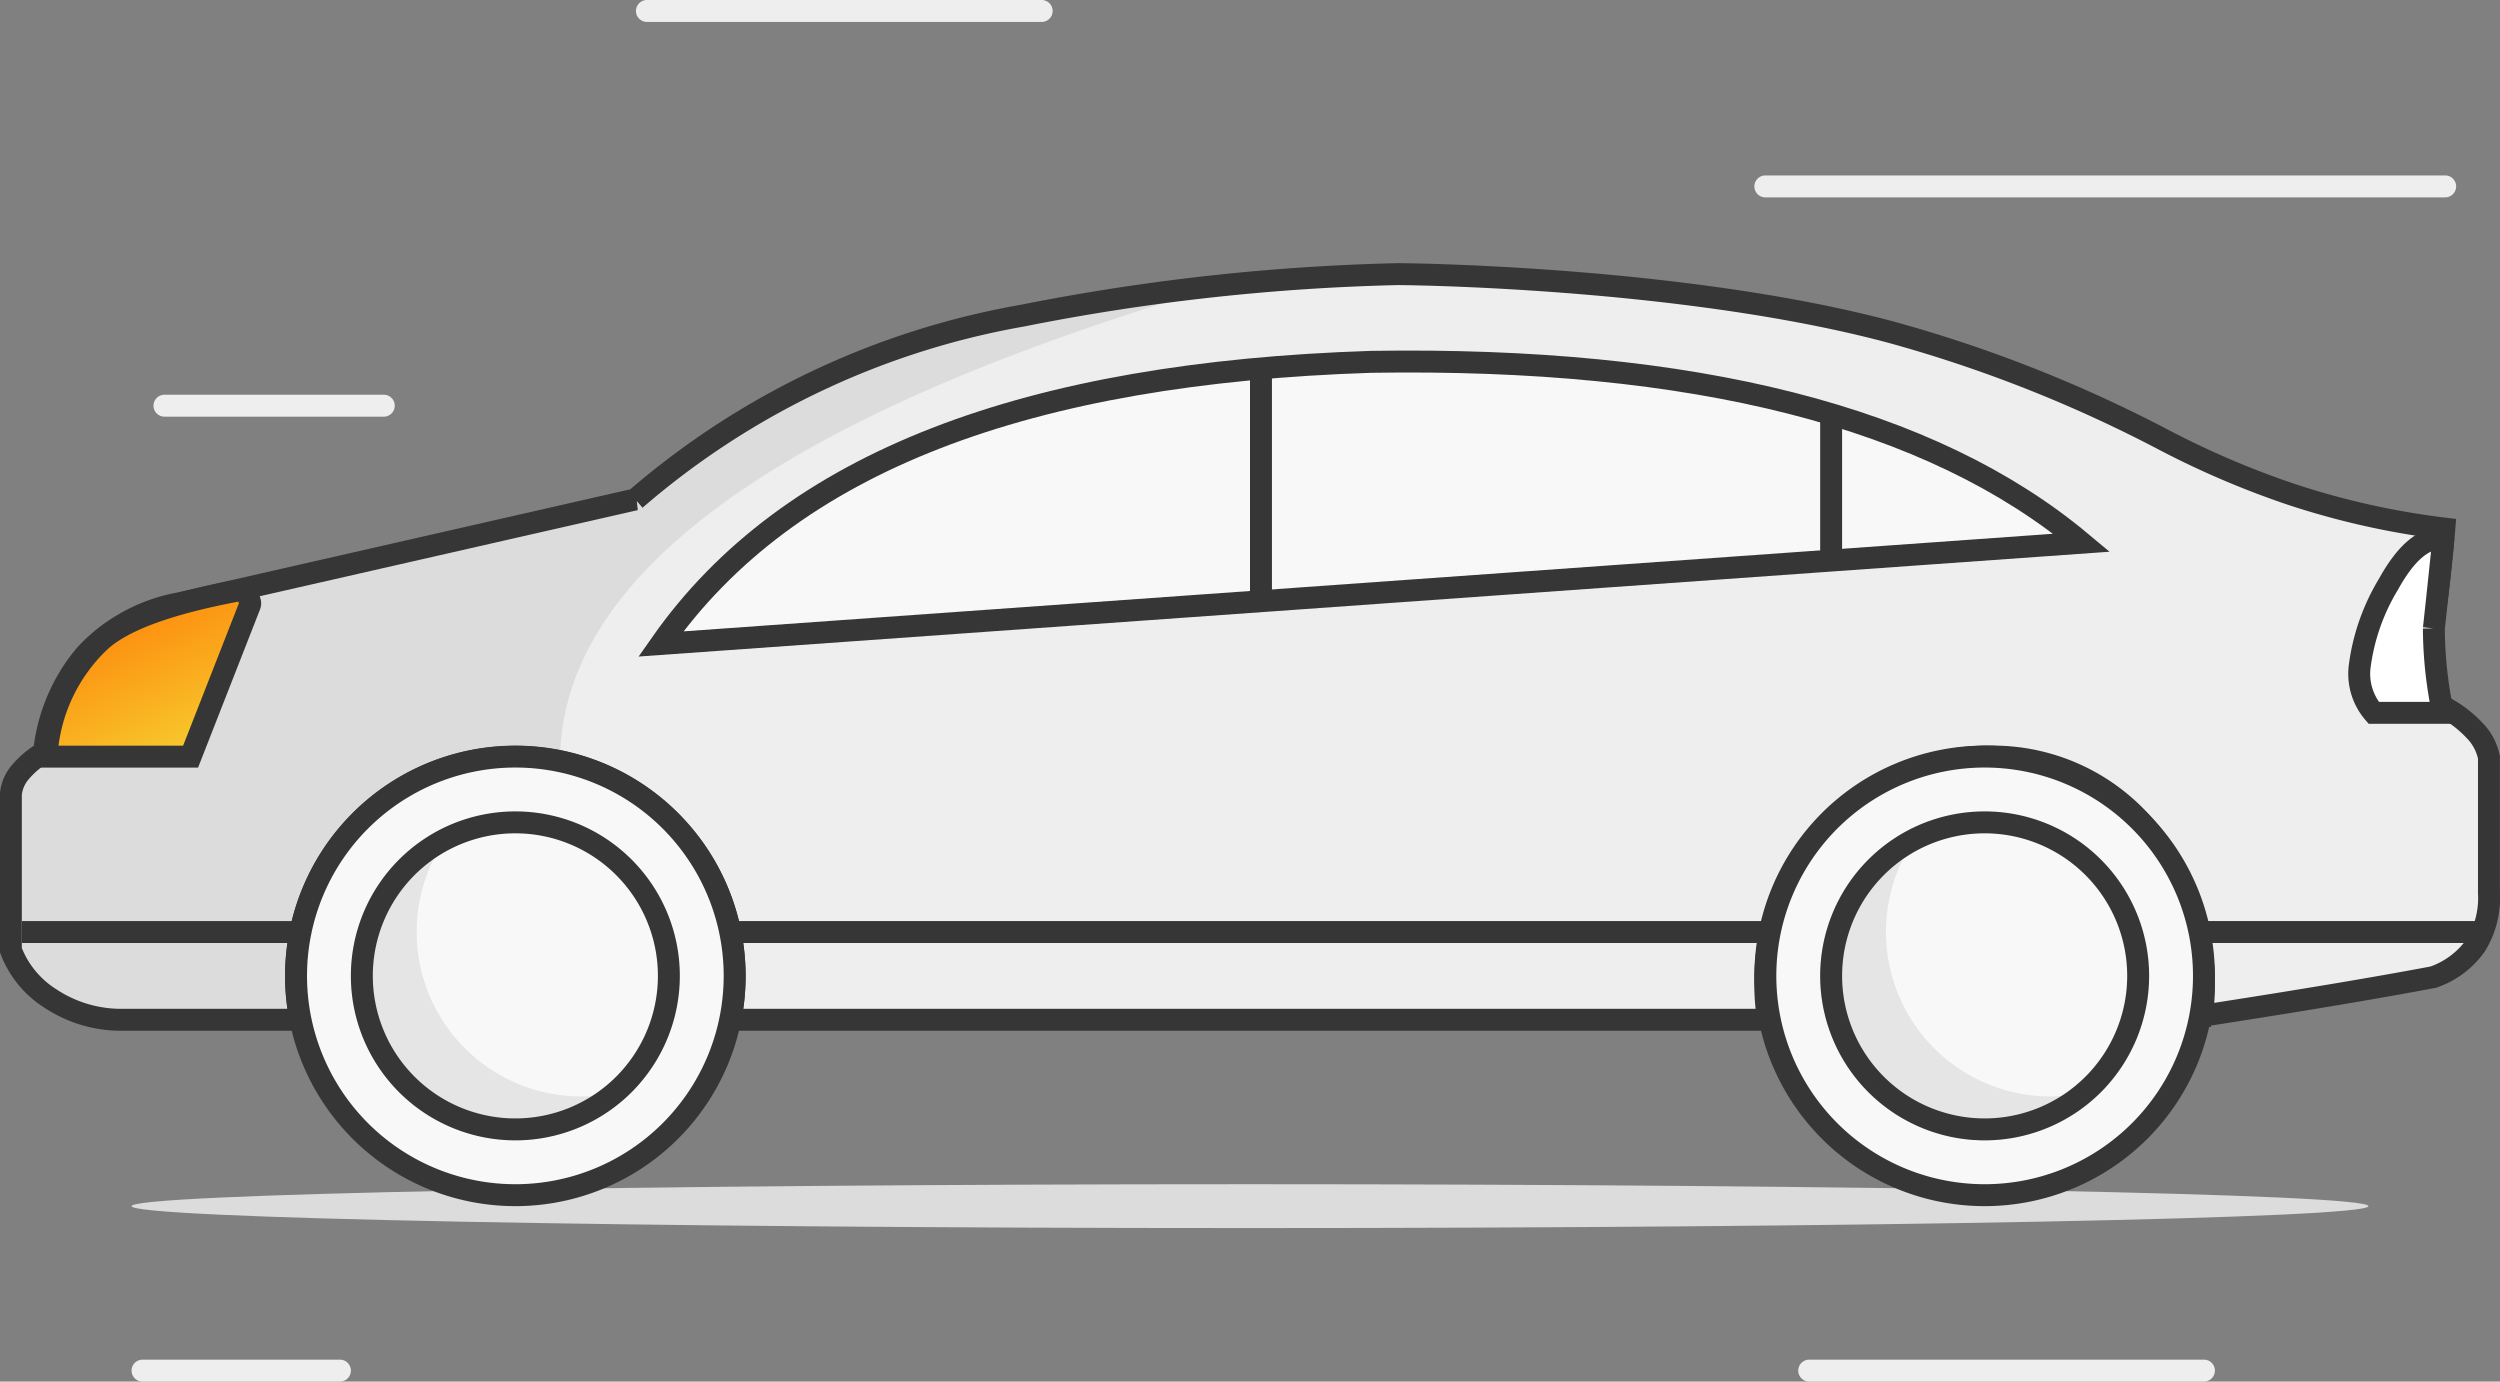 <svg xmlns="http://www.w3.org/2000/svg" xmlns:xlink="http://www.w3.org/1999/xlink" width="114" height="63" viewBox="0 0 114 63">
  <rect x="0" y="0" width="114" height="63" fill="#808080" stroke="none"/>
  <defs>
    <linearGradient id="linear-gradient" x1="0.772" y1="1" x2="0.218" gradientUnits="objectBoundingBox">
      <stop offset="0" stop-color="#f7ce2f"/>
      <stop offset="1" stop-color="#fe7c06"/>
    </linearGradient>
  </defs>
  <g id="Group_1" data-name="Group 1" transform="translate(-3 -30)">
    <path id="Path_4" data-name="Path 4" d="M66.733,42.5c1.888.013,13.629.275,22.483,2.643a62.3,62.3,0,0,1,12.3,4.834,40.208,40.208,0,0,0,6.037,2.589,36.112,36.112,0,0,0,6.909,1.537q-.2,2.414-.483,4.181a13.466,13.466,0,0,0,0,3.746,5.236,5.236,0,0,1,1.852,1.269,2.445,2.445,0,0,1,.665,1.238v6.179a4.091,4.091,0,0,1-.61,2.4,3.938,3.938,0,0,1-1.926,1.441q-3.9.738-10.567,1.769A8.63,8.63,0,0,0,103.5,75a10.947,10.947,0,0,0-2.743-7.374A9.136,9.136,0,0,0,94,64.5,10.226,10.226,0,0,0,83.5,75a8.494,8.494,0,0,0,.134,1.5H36.3a10,10,0,1,0-19.6,0h-8a5.847,5.847,0,0,1-3.412-.975,4.479,4.479,0,0,1-1.793-2.2v-7.1a1.809,1.809,0,0,1,.379-.95,4.127,4.127,0,0,1,1.138-.97,8.146,8.146,0,0,1,1.9-4.466,7.739,7.739,0,0,1,4.261-2.327l20.8-4.738a36.638,36.638,0,0,1,17.633-8.377A99.17,99.17,0,0,1,66.733,42.5Z" fill="#eee" stroke="#363636" stroke-width="1" fill-rule="evenodd"/>
    <path id="Path_5" data-name="Path 5" d="M60.621,42.332q-2.143.725-4.821,1.568Q28.031,52.653,28.543,65.221A9.507,9.507,0,0,0,17.333,77H8.7a6.335,6.335,0,0,1-3.7-1.063A4.929,4.929,0,0,1,3,73.4V66.2a2.3,2.3,0,0,1,.479-1.232,4.617,4.617,0,0,1,1.274-1.094A6.857,6.857,0,0,1,6.546,59.5a8.221,8.221,0,0,1,4.521-2.48l20.674-4.71A37.138,37.138,0,0,1,49.516,43.9c4.353-.81,7.993-1.275,10.813-1.541Z" fill="#363636" fill-rule="evenodd" opacity="0.1"/>
    <path id="Path_6" data-name="Path 6" d="M17,72H4v1H17Z" fill="#363636"/>
    <path id="Path_7" data-name="Path 7" d="M84,72H36v1H84Z" fill="#363636"/>
    <path id="Path_8" data-name="Path 8" d="M116,72H103v1h13Z" fill="#363636"/>
    <path id="Path_9" data-name="Path 9" d="M60,86c28.166,0,51-.448,51-1s-22.834-1-51-1S9,84.448,9,85,31.833,86,60,86Z" fill="#dcdcdc"/>
    <path id="Path_10" data-name="Path 10" d="M93.5,84.5a10,10,0,1,0-10-10A10,10,0,0,0,93.5,84.5Z" fill="#f8f8f8" stroke="#363636" stroke-width="1"/>
    <path id="Path_11" data-name="Path 11" d="M93.5,81.5a7,7,0,1,0-7-7A7,7,0,0,0,93.5,81.5Z" fill="none" stroke="#363636" stroke-width="1"/>
    <path id="Path_12" data-name="Path 12" d="M26.5,84.5a10,10,0,1,0-10-10A10,10,0,0,0,26.5,84.5Z" fill="#f8f8f8" stroke="#363636" stroke-width="1"/>
    <path id="Path_13" data-name="Path 13" d="M26.5,81.5a7,7,0,1,0-7-7A7,7,0,0,0,26.5,81.5Z" fill="none" stroke="#363636" stroke-width="1"/>
    <path id="Path_14" data-name="Path 14" d="M22,72.5a7.505,7.505,0,0,0,10.036,7.06A7.5,7.5,0,1,1,23.964,67.44,7.475,7.475,0,0,0,22,72.5Z" fill="#363636" fill-rule="evenodd" opacity="0.1"/>
    <path id="Path_15" data-name="Path 15" d="M89,72.5a7.505,7.505,0,0,0,10.036,7.06A7.5,7.5,0,1,1,90.964,67.44,7.475,7.475,0,0,0,89,72.5Z" fill="#363636" fill-rule="evenodd" opacity="0.1"/>
    <path id="Path_16" data-name="Path 16" d="M114.415,54.528l0,.053q-.138,1.374-.43,4.076a18.818,18.818,0,0,0,.415,3.847H111.24A2.728,2.728,0,0,1,110.6,60.4a9.616,9.616,0,0,1,1.313-3.757c.762-1.378,1.58-2.152,2.541-2.113Z" fill="#fff" stroke="#363636" stroke-width="1" fill-rule="evenodd"/>
    <path id="Path_17" data-name="Path 17" d="M65.508,46.5q22.134-.356,32.416,8.248L33.133,59.365C38.993,50.993,49.942,47.008,65.508,46.5Z" fill="#f8f8f8" stroke="#363636" stroke-width="1" fill-rule="evenodd"/>
    <path id="Path_18" data-name="Path 18" d="M61,47H60V57.5h1Z" fill="#363636"/>
    <path id="Path_19" data-name="Path 19" d="M87,49H86v7h1Z" fill="#363636"/>
    <path id="Path_20" data-name="Path 20" d="M13.832,56.932a.5.5,0,0,1,.375.078c.227.413.218.509.184.6l-2.7,6.893H5.121a7.833,7.833,0,0,1,2.425-5.245C8.6,58.277,10.71,57.522,13.832,56.932Z" stroke="#363636" stroke-width="1" fill-rule="evenodd" fill="url(#linear-gradient)"/>
    <path id="Path_21" data-name="Path 21" d="M114.5,38h-31a.5.5,0,0,0,0,1h31a.5.5,0,0,0,0-1Z" fill="#eee"/>
    <path id="Path_22" data-name="Path 22" d="M20.5,48h-10a.5.5,0,0,0,0,1h10a.5.5,0,0,0,0-1Z" fill="#eee"/>
    <path id="Path_23" data-name="Path 23" d="M103.5,92h-18a.5.5,0,0,0,0,1h18a.5.5,0,0,0,0-1Z" fill="#eee"/>
    <path id="Path_24" data-name="Path 24" d="M18.5,92h-9a.5.5,0,0,0,0,1h9a.5.5,0,0,0,0-1Z" fill="#eee"/>
    <path id="Path_25" data-name="Path 25" d="M50.5,30h-18a.5.5,0,0,0,0,1h18a.5.5,0,0,0,0-1Z" fill="#eee"/>
  </g>
</svg>
